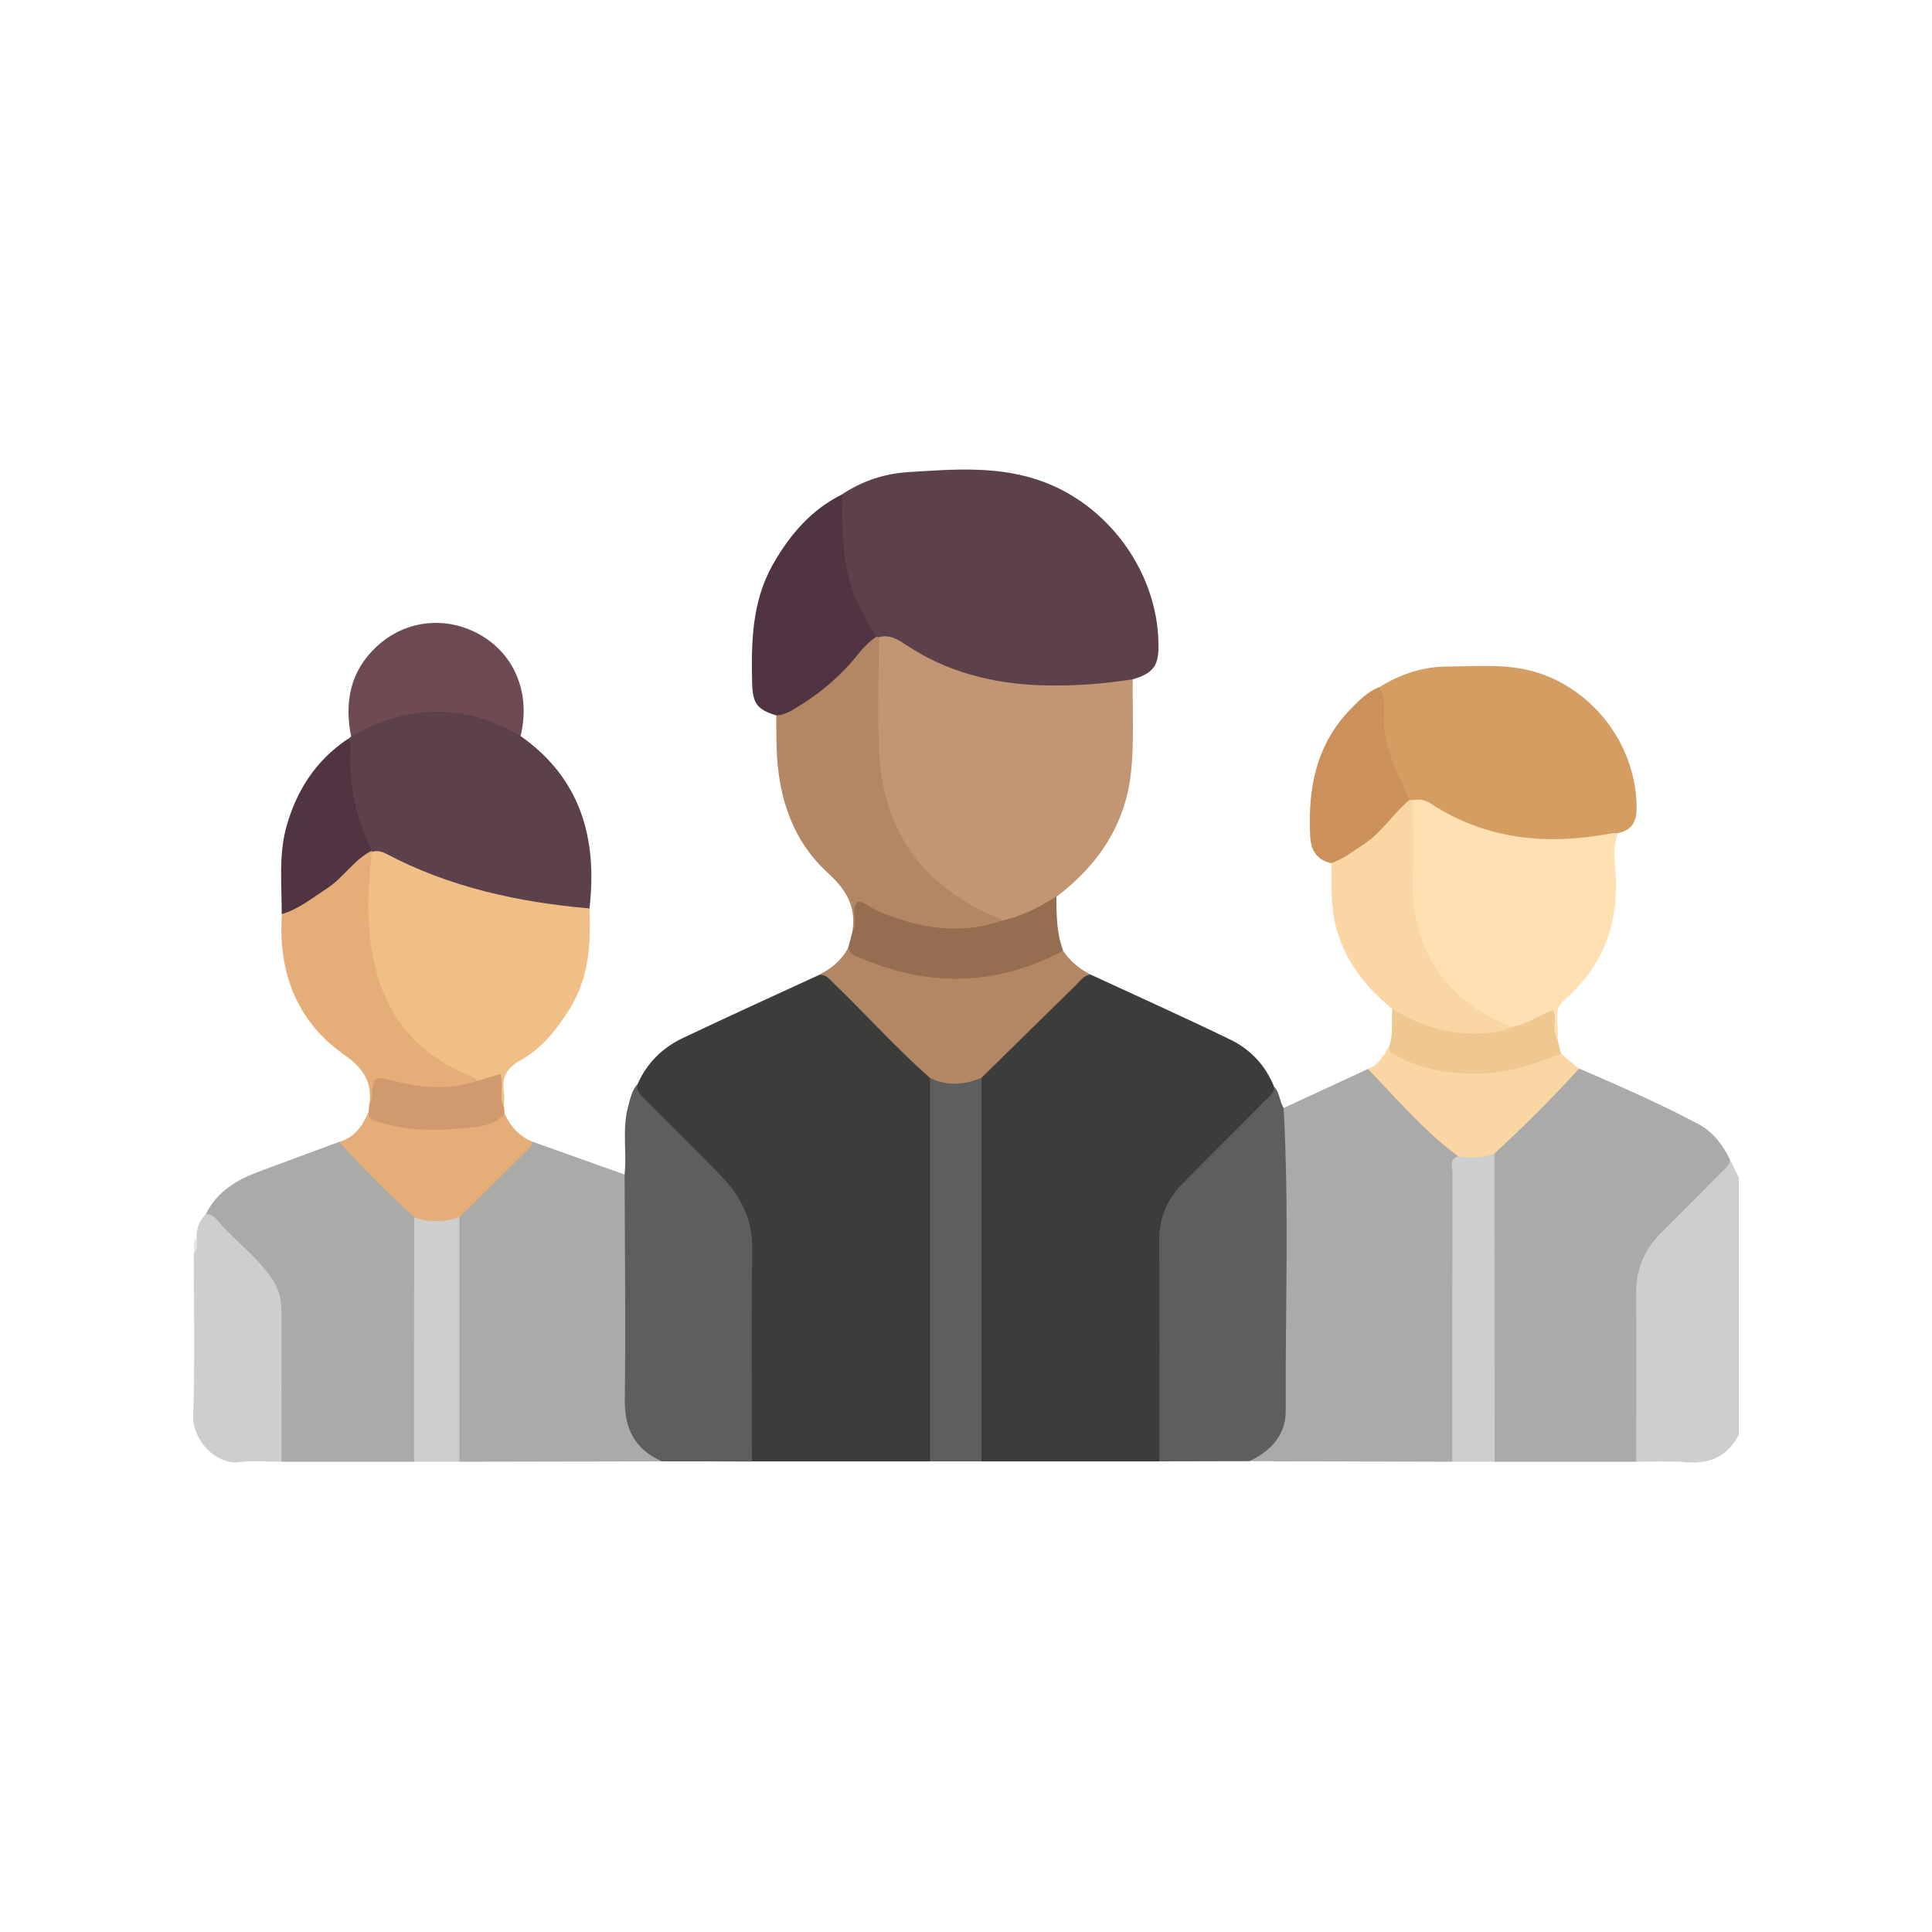 <?xml version="1.0" encoding="utf-8"?>
<!-- Generator: Adobe Illustrator 26.5.0, SVG Export Plug-In . SVG Version: 6.00 Build 0)  -->
<svg version="1.1" id="Ebene_1" xmlns="http://www.w3.org/2000/svg" xmlns:xlink="http://www.w3.org/1999/xlink" x="0px" y="0px"
	 viewBox="0 0 1000 1000" style="enable-background:new 0 0 1000 1000;" xml:space="preserve">
<style type="text/css">
	.st0{display:none;}
	.st1{display:inline;fill:#E30613;}
	.st2{display:inline;fill:#BF0618;}
	.st3{display:inline;fill:#CECECE;}
	.st4{display:inline;fill:#AAAAA9;}
	.st5{display:inline;fill:#3C3C3B;}
	.st6{display:inline;fill:#FEFEFE;}
	.st7{display:inline;fill:#D6F0FC;}
	.st8{fill:#CECECE;}
	.st9{fill:#3C3C3B;}
	.st10{fill:#AAAAA9;}
	.st11{fill:#5C414B;}
	.st12{fill:#C29672;}
	.st13{fill:#5E5E5E;}
	.st14{fill:#D49E63;}
	.st15{fill:#EFBF86;}
	.st16{fill:#FEE0B3;}
	.st17{fill:#B38664;}
	.st18{fill:#E5AE78;}
	.st19{fill:#503441;}
	.st20{fill:#F9D6A4;}
	.st21{fill:#6E4B53;}
	.st22{fill:#956D50;}
	.st23{fill:#CC905A;}
	.st24{fill:#EFC790;}
	.st25{fill:#D19A6E;}
	.st26{fill:#EAE4E1;}
	.st27{display:inline;}
	.st28{fill:#E9B28B;}
	.st29{fill:#DAA079;}
	.st30{fill:#E30613;}
	.st31{fill:#BF0618;}
	.st32{display:inline;fill:none;stroke:#3C3C3B;stroke-width:21.653;stroke-linecap:round;stroke-miterlimit:10;}
	
		.st33{display:inline;fill-rule:evenodd;clip-rule:evenodd;fill:#FFFFFF;stroke:#3C3C3B;stroke-width:5.542;stroke-miterlimit:22.93;}
	
		.st34{display:inline;fill-rule:evenodd;clip-rule:evenodd;fill:#E30613;stroke:#3C3C3B;stroke-width:5.542;stroke-miterlimit:22.93;}
	.st35{display:inline;fill-rule:evenodd;clip-rule:evenodd;fill:#E30613;}
	
		.st36{display:inline;fill-rule:evenodd;clip-rule:evenodd;fill:#E30613;stroke:#1D1D1B;stroke-width:1.836;stroke-miterlimit:22.93;}
	.st37{display:inline;fill-rule:evenodd;clip-rule:evenodd;fill:#FFFFFF;}
	.st38{display:inline;fill-rule:evenodd;clip-rule:evenodd;fill:#1D1D1B;}
</style>
<g class="st0">
	<path class="st1" d="M100,352.9c0-0.5,0-1,0-1.6c6.5-18.3,17.8-34,27.2-50.8c20-35.7,40.5-71,60.7-106.5c1.8-3.2,3.7-6.3,5.6-9.4
		c5.6-9.5,14.1-14.3,25-15.1c3.9-0.3,7.8-0.2,11.7-0.2c179.9,0,359.8,0.2,539.6-0.3c20.3-0.1,32.9,7.4,42.6,24.8
		c27,48.4,54.8,96.4,82.4,144.5c2.4,4.2,3.4,8.7,5.2,12.9c0,0.5,0,1,0,1.6c-2.3,2.1-5.1,2.4-8,2.5c-2.6,0.1-5.2,0.1-7.8,0.1
		c-256.1,0-512.2,0-768.4-0.1C110.5,355.4,104.8,356.6,100,352.9z"/>
	<path class="st2" d="M151.6,440.6c-27-16.2-44.3-39.3-50.2-70.5c-0.1-0.6-0.9-1.1-1.4-1.7c0-5.2,0-10.4,0-15.6
		c266.7,0,533.3,0,800,0c0,5.2,0,10.4,0,15.6c-0.5,0.5-1.3,1-1.4,1.6c-6,31.2-23.2,54.3-50.2,70.5c-2.7,4.3-7.3,5.8-11.6,7.5
		c-47.6,18.7-102.5-1.7-126.6-46.8c-0.6-1.1-1.2-2.3-1.8-3.4c-5-8-12.3-8.1-16.9,0.3c-5.5,10.2-11.9,19.5-20.1,27.6
		c-47.9,47.4-129.4,35.1-161.1-24.4c-0.6-1.1-1.2-2.3-1.8-3.4c-5-8.2-12.3-8.4-16.8,0c-5.6,10.4-12.2,19.9-20.6,28.2
		c-47.7,46.9-129.2,34.5-160.6-24.6c-0.5-0.9,0.1,0.2-0.4-0.7c-2.2-4.2-4.2-8.8-9.9-8.8c-5.7-0.1-7.9,4.3-10.1,8.5
		c-4.6,9.1-10.5,17.4-18,24.4c-31.4,29.4-67.5,37.2-108.2,23.4C159.3,446.8,154.5,445.1,151.6,440.6z"/>
	<path class="st3" d="M848.3,468.4c0,112,0.1,224,0.1,335.9c-2.2,2.3-5.1,2.5-7.9,2.5c-16.3,0.2-32.6,0.2-49,0
		c-2.6,0-5.2-0.3-7.4-1.9c-3.2-4.4-2.3-9.5-2.3-14.3c-0.1-85.1,0-170.2,0-255.3c0-23.5-1.8-25.3-25.3-25.3c-35.6,0-71.3,0-106.9,0
		c-14.5,0-17.4,2.8-17.4,17.3c-0.1,87.7,0,175.4-0.1,263.1c0,4.9,1,10-2.2,14.4c-3.4,2.4-7.4,2.1-11.3,2.1c-151.8,0-303.5,0-455.3,0
		c-4.1,0-8.4,0.7-11.8-2.6c0-112,0.1-224,0.1-335.9c2.7-1.1,5.1,0.4,7.5,1.2c48.8,14.8,92,5.8,128.8-30.3
		c12.2-11.9,12.3-12.3,24.2,0.2c42.4,44.7,115.7,49.2,163.7,11c6.8-5.4,12.8-11.5,18.5-17.9c4.2-4.7,7.1-4.7,11.3,0
		c14.2,16,30.6,29.1,51.2,36c48.1,16,91.3,7.9,128.8-26.9c3-2.8,6.2-5.7,8.7-8.9c3.8-4.8,7-4.9,11.2-0.2c7.3,8.1,15,15.9,24.2,22
		c33.5,22.6,69.6,27.2,108.1,16C841.3,469.7,844.4,467.3,848.3,468.4z"/>
	<path class="st4" d="M848.3,468.4c-16.9,8.2-34.8,10.1-53.5,9.7c-27.6-0.7-51.7-10.2-73-27c-6.7-5.3-12.7-11.5-18.5-17.9
		c-2.9-3.2-3.8-3.3-6.7,0c-20.1,23-44.7,38.6-75.3,43.4c-35.1,5.5-67.4-1.5-96.3-22.8c-8.2-6.1-15.2-13.4-22-20.9
		c-2.7-2.9-3.5-3-6.1,0c-17.8,20.5-39.3,35.7-66.1,41.7c-49.8,11.1-92.2-2.3-126.5-40.3c-3.7-4.1-5.2-4.1-8.8,0
		c-20.1,23.1-45.3,38.2-75.7,42.6c-23.3,3.4-46.5,2.2-68.2-8.6c0-9.3-0.1-18.5-0.1-27.8c35.4,17.7,70.1,16.8,103.7-4.5
		c14.8-9.4,26-22.3,33.8-38c2.3-4.8,5.3-8.6,10.9-8.6c5.6,0,8.4,4,10.9,8.6c19.2,35.6,49.2,54.7,89.6,54.5
		c39.8-0.2,69.3-19.2,88.3-54.2c2.7-4.9,5.5-9.2,11.5-9c5.6,0.2,8.2,4.4,10.7,9c19.2,35.2,49,54.3,89.1,54.2
		c40.1-0.1,69.8-19.2,88.9-54.5c2.5-4.7,5.3-8.6,10.9-8.6c5.2,0,8.2,3.4,10.6,7.9c27.5,51.4,83.3,69.5,135.7,44.2
		c0.7-0.3,1.4-0.6,2.1-0.9C848.4,449.9,848.4,459.2,848.3,468.4z"/>
	<path class="st5" d="M151.6,804.4c159.3,0,318.7,0,478,0c3-2.6,6.7-2.5,10.4-2.5c44.7,0,89.3-0.1,134,0c3.6,0,7.3-0.3,10.3,2.5
		c21.4,0,42.8,0,64.2,0c8.1,0,16.1-0.1,24.2,0.1c7.3,0.1,13.9,5.4,14.7,11.5c0.8,6.3-3.4,11.3-11.1,13.9c-3.1,1-6.1,1.1-9.2,1.1
		c-244.7,0-489.3,0-734,0c-3.7,0-7.2-0.5-10.7-1.5c-6.8-2-10.2-7-9.4-13.4c0.9-6.7,5.8-11.1,12.9-11.5
		C134.4,804.1,143,804.4,151.6,804.4z"/>
	<path class="st6" d="M390.4,752.9c-52.3,0-104.7,0-157,0c-12.5,0-17.7-4.9-17.7-17.3c-0.1-70.3-0.1-140.6,0-210.9
		c0-12,5.3-17.1,17.1-17.1c104.7,0,209.3,0,314,0c13.5,0,17.3,3.8,17.3,17c0,70.5,0,141.1,0,211.6c0,12.9-3.8,16.6-16.7,16.6
		C495,752.9,442.7,752.9,390.4,752.9z"/>
	<path class="st6" d="M784.3,804.4c-51.6,0-103.1,0-154.7,0c0-93.1,0-186.3,0-279.4c0-13.9,3.5-17.3,17.6-17.4
		c39.5,0,79.1,0,118.6,0c13.5,0,18.5,4.8,18.5,18.1C784.3,618.6,784.3,711.5,784.3,804.4z"/>
	<path class="st7" d="M409.5,534.1C353.6,590,298.1,645.4,242.5,701c-1.4-1.2-0.3-3.7-0.3-5.8c-0.1-49.9-0.1-99.9-0.1-149.8
		c0-10.3,1-11.3,11.1-11.3C305.3,534.1,357.3,534.1,409.5,534.1z"/>
	<path class="st7" d="M539,575.1c0,47.5,0,95.4,0,143.2c0,8.2-6,9.5-12.4,9.5c-22.4,0.1-44.7,0-67.1,0c-22.1,0-44.2,0-66.3,0
		c-2.5,0-5.1,0.8-6.7-0.2C437.2,676.9,488,626.1,539,575.1z"/>
	<path class="st7" d="M498.4,536.7c-2.1,1.5-4.5,2.8-6.3,4.6c-60.2,60.1-120.4,120.3-180.5,180.6c-4.1,4.1-8.2,6.5-14.3,6.1
		c-8.6-0.5-17.2-0.1-25.8-0.2c-1.7,0-4,0.8-5-1.1c-1.1-2.1,1.2-3.1,2.3-4.4c0.8-1,1.8-1.9,2.7-2.8C331.5,659.7,391.3,599.9,451,540
		c4.2-4.2,8.2-6.3,14.3-6c10.6,0.5,21.2,0.1,31.7,0.1C497.5,535,498,535.8,498.4,536.7z"/>
	<path class="st7" d="M757.8,613.2c0,40-0.1,79.2,0.1,118.5c0,6.2-3.4,8.5-8.6,8.6c-28.6,0.1-57.2,0.1-85.8,0
		c-5.6,0-8.4-3.1-8.8-8.8c-0.8-10.4,0.9-18.8,9.5-27c29.4-28,57.6-57.1,86.3-85.7C752.4,616.9,753.9,614.3,757.8,613.2z"/>
	<path class="st7" d="M654.7,657.6c0-1.7,0-3.5,0-5.2c0-35.9,0-71.9,0-107.8c0-9.2,1.3-10.5,10.3-10.6c27.9,0,55.7,0.2,83.6-0.1
		c6.8-0.1,8.9,2.4,9.4,9c0.7,9.5-2.2,16.4-9.2,23.2c-29.1,28.3-57.6,57.2-86.3,86c-2,2-3.5,4.5-5.2,6.8
		C656.4,658.6,655.5,658.1,654.7,657.6z"/>
</g>
<g>
	<path class="st8" d="M900,742.6c-5.8,11.3-15,15.3-27.5,14.2c-8.5-0.7-17.1-0.2-25.7-0.2c-2.3-2.6-2.1-5.8-2.1-8.9
		c0-26.8-0.1-53.6,0-80.4c0-9.2,2.5-17.8,8.5-24.6c13.1-15.1,27.4-29.1,42.2-42.6c1.5,3.1,3.1,6.3,4.6,9.4
		C900,653.9,900,698.2,900,742.6z"/>
	<path class="st9" d="M330,561.2c4.8-11,12.9-18.9,23.4-23.9c23.4-11.1,46.9-21.8,70.4-32.6c3.8-1.8,6.4,0.2,8.9,2.6
		c15.6,15.5,31.1,31,46.5,46.6c2,2,3.7,4.3,4.2,7.3c0.5,3.1,0.5,6.2,0.5,9.4c0,57.7,0,115.5,0,173.2c0,4.3,0.9,8.9-2.5,12.6
		c-30.7,0-61.4,0-92.1,0c-3-3.3-2.2-7.3-2.2-11.2c-0.1-32.3-0.6-64.5,0.2-96.8c0.4-15.9-5.5-28.2-16.1-39
		c-12.4-12.6-25-25-37.4-37.6C330.9,569,327.3,566.1,330,561.2z"/>
	<path class="st9" d="M600.1,756.4c-30.7,0-61.4,0-92.1,0c-2.5-2.4-2.5-5.6-2.5-8.7c0-61.1-0.2-122.2,0.1-183.3c0-1,0.2-2.1,0.3-3.1
		c0.6-3.9,3.2-6.4,5.8-9c14.5-14.5,29-29.1,43.5-43.5c2.5-2.5,4.8-5.8,9.2-4.4c24.2,11.2,48.5,22.1,72.4,33.7
		c10.5,5.1,18.3,13.4,22.7,24.5c1.7,4.7-1.8,7.2-4.4,9.9c-12.4,12.6-24.8,25.3-37.5,37.6c-10.5,10.1-15.8,21.7-15.4,36.8
		c0.7,32.8,0.2,65.6,0.2,98.5C602.3,749,603.1,753.1,600.1,756.4z"/>
	<path class="st10" d="M664.4,573.5c14.5-6.7,29.1-13.4,43.6-20.2c3.4,1,5.5,3.7,7.9,6c12.4,11.7,23.3,24.9,36.8,35.5
		c2.4,1.9,3.1,4,2.1,6.8c-0.8,4.4-0.7,8.9-0.7,13.3c0,43,0,86,0,129c0,4.4,0.7,9-2.5,12.7c-35-0.1-70-0.2-105-0.3
		c0.6-3.2,3.3-4.5,5.5-6.3c7.1-5.8,11.1-13.2,11.1-22.3c0.1-48.7,0.5-97.4-0.2-146.1C663,578.8,661.9,575.8,664.4,573.5z"/>
	<path class="st10" d="M895.4,600.1c0,3.3-2.6,4.9-4.6,6.9c-10.2,10.3-20.5,20.7-30.8,30.9c-8.7,8.6-13.2,18.8-13.1,31.3
		c0.2,29.1,0,58.3,0,87.4c-24.4,0-48.9,0-73.3,0c-2.3-2.5-2.5-5.6-2.5-8.8c0-48.1-0.2-96.2,0.1-144.3c0-1,0.1-2.1,0.3-3.1
		c0.4-2.9,2-5.2,4.1-7.3c12.2-12.3,24.4-24.5,36.6-36.7c1.5-1.5,3.2-2.6,5.2-3.3c21.1,9.1,42.2,18.3,62.4,29.1
		C887,586.3,891.8,592.8,895.4,600.1z"/>
	<path class="st11" d="M436.1,255.7c10.2-6.7,21.5-10.5,33.5-11.3c23.8-1.5,47.7-3.6,70.8,5.1c35.3,13.3,60.1,49.4,59.2,86.6
		c-0.2,8.9-3.5,12.7-13.3,15.5c-5.2,4.3-11.8,4.1-17.8,4.5c-28.1,1.8-56.1,1.5-82.5-10.5c-5.2-2.4-10.4-4.7-15.1-8
		c-4.8-3.3-9.9-5.7-15.7-6.4c-0.9-0.2-1.7-0.6-2.5-1c-12.6-14.6-17.5-32.2-18.6-50.8C433.7,271.6,431.9,263.3,436.1,255.7z"/>
	<path class="st12" d="M454.9,329.8c5.3-1.5,9.6,1,13.8,3.8c21.3,14.3,45.1,20.3,70.4,21.1c15.8,0.5,31.5-0.6,47.2-3.1
		c-0.2,16.1,0.8,32.4-0.9,48.3c-2.9,27-17.1,48-38.5,64.2c-7.5,8.9-17.5,12.5-28.7,13.4c-36.6-13.5-58.7-39-64-78.1
		c-2.9-21-0.8-42.1-1.3-63.2C452.7,333.9,453,331.5,454.9,329.8z"/>
	<path class="st10" d="M342.7,756.4c-35,0.1-69.9,0.1-104.9,0.2c-2.1-2.3-2.5-5.1-2.5-8c0-38.5-0.5-77,0.2-115.4
		c0.3-2.3,1.1-4.5,2.8-6.2c12.7-11.7,24.1-24.6,36.9-36.2c16,5.7,32,11.4,48,17.1c3.7,3.3,2.7,7.7,2.7,11.7
		c0.1,34.2,0.3,68.3-0.1,102.4c-0.1,12.9,2.1,23.9,14.4,30.6C341.6,753.4,342.6,754.7,342.7,756.4z"/>
	<path class="st10" d="M106.6,628.3c5.8-11.6,16-17.7,27.7-22c13.8-5.1,27.5-10.2,41.3-15.3c7.6,4,12.4,11,18.4,16.7
		c6.1,5.7,11.8,11.7,17.7,17.6c2.2,2.2,4.3,4.6,4.8,7.9c1.1,33,0.2,66,0.5,99c0,5.2,0.1,10.4,0,15.6c-0.1,3.1-0.2,6.3-2.5,8.8
		c-22.9,0-45.7,0-68.6,0c-2.8-3-2.2-6.8-2.2-10.4c-0.1-21-0.4-42.1,0.1-63.1c0.3-11.8-3.9-21-12.1-29.2
		C123,645.5,114,637.7,106.6,628.3z"/>
	<path class="st13" d="M342.7,756.4c-14.1-6.1-19.5-16.8-19.3-32.1c0.5-38.8,0-77.6-0.1-116.4c1.2-11.8-1.4-23.8,1.9-35.5
		c1.1-3.9,1.8-8,4.7-11.2c-0.6,4,2.2,6.1,4.6,8.5c12.9,12.9,25.8,25.7,38.5,38.7c10.5,10.7,16.7,22.9,16.4,38.8
		c-0.7,36.4-0.2,72.9-0.2,109.3C373.7,756.4,358.2,756.4,342.7,756.4z"/>
	<path class="st13" d="M664.4,573.5c2.9,52.2,0.8,104.4,1.1,156.6c0.1,12.6-7.7,21-18.9,26.2c-15.5,0-31,0.1-46.5,0.1
		c0-38.1,0.2-76.1-0.1-114.2c-0.1-12.1,4.3-21.8,12.5-30c13.9-14.1,28-28,41.9-42.1c2.1-2.2,5-3.9,5.2-7.5
		C662.4,565.6,662.3,570.1,664.4,573.5z"/>
	<path class="st11" d="M180,382.7c0.6-0.5,1.1-1,1.7-1.5c1.1-2.5,3.2-4,5.5-5.2c23.2-12.1,47-12.9,71.2-3.1c4.3,1.7,8.5,4,11.1,8.1
		c31.2,22,39.8,53.1,35.6,89.3c-6.1,2.9-12.3,0.8-18.3,0.1c-29.4-3.5-57.6-11.2-84.1-24.6c-3-1.5-6.3-2.5-9.4-3.8
		c-0.8-0.4-1.5-0.9-2.1-1.6C180.2,422.5,177.8,403.1,180,382.7z"/>
	<path class="st14" d="M713.8,355.8c10.7-6.8,22.4-10.7,35.1-10.8c15.8-0.1,31.6-1.7,47.1,3.2c30.2,9.7,51.5,39.2,51.1,70.8
		c-0.1,6.8-3,10.8-9.5,12.2c-14.8,6.7-30.4,5.9-45.8,4.5c-17.8-1.5-34.6-6.6-49.8-16.5c-3.1-2-6.6-3-10.2-3.6
		c-0.9-0.2-1.7-0.6-2.4-1c-11.3-13.4-14.4-29.6-15.7-46.5C713.3,364.2,713.1,360,713.8,355.8z"/>
	<path class="st15" d="M192.4,441c2.7-1,5.1-0.3,7.5,0.9c32.9,17.4,68.5,25.1,105.2,28.3c0.8,18.4-0.2,36.2-10.6,52.6
		c-6.7,10.6-14.4,20.1-25.1,26c-7.5,4.1-9.7,9.1-8.6,16.8c0.4,2.5,0,5.2,0,7.8c-5.9-3.4-1.8-9.4-4-14.4c-3.3-0.5-6.6,2.4-10.2,1.3
		c-25.3-8.9-43.4-25.4-52.3-50.8c-7.1-20.3-6.1-41.5-5.2-62.5C189.4,444.8,190.3,442.5,192.4,441z"/>
	<path class="st16" d="M731.3,414.1c3.2-0.4,6.1-0.2,8.9,1.6c28.8,18.9,60.3,22,93.4,15.7c1.3-0.2,2.6-0.1,3.9-0.1
		c-2.9,6.7-1.8,13.9-1.3,20.7c1.7,26.4-6.6,48.3-26.6,65.7c-6.5,5.6-2.1,13.3-3.5,19.8c-5.8-2.6-2-8.2-3.8-12.2
		c-6.6,2.8-12.5,7.5-20.1,7.3c-29-8.1-51.8-36.7-53-67c-0.6-14.8-0.2-29.6-0.1-44.4C729.2,418.7,729.4,416.1,731.3,414.1z"/>
	<path class="st17" d="M454.9,329.8c0,19.6-0.8,39.1,0.1,58.6c1.8,41.1,22.1,69.8,59.8,86c1.4,0.6,2.7,1.4,4.1,2.1
		c-0.9,5-5.3,4.3-8.5,4.8c-19.9,3.4-39.1,0.4-57.4-8.1c-0.9-0.4-1.9-0.9-2.8-1.4c-3.7-2.1-5.7-1.6-5.8,3.2c-0.1,2.8,0.8,6.4-3.3,7.7
		c2.2-12.7-2.5-21.6-12.3-30.6c-18.7-16.9-26.1-39.8-26.8-64.9c-0.2-5.7-0.2-11.4-0.2-17.1c13-7.6,25.6-15.6,35.8-26.8
		c2.8-3.1,5.1-6.5,8-9.5c2.2-2.2,4.3-4.6,7.9-4.2C453.9,329.7,454.4,329.7,454.9,329.8z"/>
	<path class="st13" d="M508,557.9c0,66.2,0,132.3,0,198.5c-8.9,0-17.7,0-26.6,0c0-66.1,0-132.2,0-198.4c1.3-1.2,2.8-1.3,4.3-0.7
		c5.8,2,11.5,1.8,17.3,0C504.6,556.7,506.4,556.6,508,557.9z"/>
	<path class="st8" d="M106.6,628.3c4.2,0.2,6.1,3.7,8.5,6.3c8.4,8.8,18,16.5,25.2,26.5c3.8,5.3,5.4,11,5.4,17.5c-0.1,26,0,52,0,78
		c-7.3,0-14.6-0.7-21.8,0.2c-12.2,1.5-24.3-11.5-23.9-23.9c0.9-28.1,0.3-56.2,0.3-84.3c1.8-2.3-0.3-5.5,1.5-7.8
		C101.5,635.9,103.2,631.8,106.6,628.3z"/>
	<path class="st17" d="M508,557.9c-8.8,3.6-17.7,4.4-26.6,0.1c-17.3-15.3-32.7-32.4-49.3-48.5c-2.4-2.3-4.3-5.3-8.3-4.9
		c6.5-3.2,11.9-7.6,15.3-14.2c34.4,17.5,69.2,18.9,104.5,2.8c2.1-1,4.2-2.2,6.7-1c3.6,5.3,8.4,9.3,14.1,12.2
		c-3.4,0.5-5.2,3.2-7.4,5.4C540.6,525.8,524.3,541.9,508,557.9z"/>
	<path class="st18" d="M192.4,441c-2.5,24.3-3.4,48.5,5.7,71.8c8.2,20.9,23.4,34.8,43.8,43.5c1.9,0.8,3.9,1.3,5.3,3.1
		c-1.4,3.6-4.8,3.7-7.8,4.3c-11.7,2.2-23.3,1.3-34.8-1.6c-8.3-2.1-8.3-2-10.3,6.1c-0.4,1.7-0.6,3.7-3.1,3.8
		c1.5-11.7-2.7-18.8-13.1-26.1c-24.5-17.2-34.2-42.7-32.2-72.5c7.8-6.4,17.3-10.2,24.9-17c4.2-3.8,8.4-7.6,12.6-11.5
		c2.6-2.4,4.9-5.5,9.2-4.5L192.4,441z"/>
	<path class="st19" d="M453.4,329.7c-3.9,2.7-7,6-9.9,9.7c-9.4,11.6-20.8,20.9-33.7,28.3c-2.5,1.4-5.1,2.5-8,2.6
		c-10.1-3.1-12.2-6.3-12.5-16.8c-0.5-21.2-0.1-42.1,10.7-61.3c8.8-15.4,19.9-28.5,36.1-36.4c-0.2,17.6-0.6,35.1,6,52
		C445.1,315.5,449.5,322.4,453.4,329.7z"/>
	<path class="st20" d="M731.3,414.1c0,13.5,0.4,27.1-0.1,40.6c-1.5,36.5,18.9,65.5,51.6,76.7c-0.6,4.2-4.3,4.3-7.1,4.6
		c-17.4,2-34.3,1.1-49.6-8.6c-2.2-1.4-4.4-2.8-5.6-5.3c-13.4-11-23.9-24-28.7-41.2c-3.2-11.2-2.5-22.5-2.7-33.9
		c0.7-2.6,3.2-3.1,5.1-4.3c10.3-6.4,20.2-13.4,27.5-23.4c2-2.7,4.3-5.2,8.1-5.2C730.3,414,730.8,414,731.3,414.1z"/>
	<path class="st21" d="M269.5,380.9c-12.4-7-25.3-12-40-12.5c-17.4-0.6-33,4.2-47.8,12.7c-3.5-17.8-0.4-33.8,13.3-46.5
		c15.1-14,36.5-16,54.1-5.7C266.8,339.4,274.6,359.2,269.5,380.9z"/>
	<path class="st8" d="M773.5,597.1c0,53.2,0.1,106.3,0.1,159.5c-7.3,0-14.6,0-21.9,0c0-49.9,0-99.8,0.1-149.7c0-2.9-2-7.1,3.1-8.4
		C760.9,596.8,767.1,595.6,773.5,597.1z"/>
	<path class="st18" d="M214.4,630c-13.5-12.4-26.6-25.3-38.8-39c8.2-2.3,12.3-8.6,15.3-15.9c20.2,10.2,41.1,8.8,62.2,3.8
		c2.8-0.7,5.2-2.3,8.2-2.3c3,6.4,7.3,11.5,14.1,14.2c0.1,2.7-2,4.1-3.6,5.7c-11.3,11.2-22.6,22.3-33.9,33.4
		C229.7,635.9,222.5,636,214.4,630z"/>
	<path class="st20" d="M773.5,597.1c-6.1,2.1-12.3,2.6-18.7,1.4c-17.6-12.9-31.7-29.7-46.8-45.2c5.5-1.9,7.9-6.8,10.8-11.2
		c26.4,14.3,53.5,14.4,81.1,3.8c2.6-1,5.2-2.7,8.1-0.6c3.1,2.6,6.2,5.3,9.3,7.9C803.3,568.5,788.7,583.1,773.5,597.1z"/>
	<path class="st8" d="M214.4,630c7.8,2.9,15.6,2.7,23.4-0.1c0,42.2,0,84.4,0,126.7c-7.8,0-15.7,0-23.5,0
		C214.3,714.4,214.3,672.2,214.4,630z"/>
	<path class="st22" d="M550.3,492.1c-33.9,18-68.6,19-103.8,4.2c-2.9-1.2-6.8-1.8-7.4-6c0.7-2.5,1.3-5.1,2-7.6
		c0.4-1.2,1.1-2.3,1.3-3.5c0.7-4.2-1.9-9.8,1.6-12.3c1.6-1.1,6.9,3.2,10.6,4.7c20.9,8.9,42.2,12.6,64.3,4.8
		c10.2-2.1,19.2-7,27.9-12.4C546.8,473.6,546.9,483.1,550.3,492.1z"/>
	<path class="st23" d="M729.7,413.9c-8.5,6.9-14.1,16.6-23.3,22.7c-5.6,3.7-10.9,7.9-17.4,10.2c-7.7-1.8-10.6-6.9-10.9-14.6
		c-1.1-24.4,3.2-47,21-65.2c4.3-4.4,8.7-8.9,14.6-11.3c4.4,6.2,2,13.6,2.7,20.3C717.9,390.1,723.7,401.9,729.7,413.9z"/>
	<path class="st19" d="M192.5,440.3c-9.3,4.6-14.6,13.9-23.2,19.5c-7.6,5-14.7,10.7-23.5,13.4c0.1-15.2-1.7-30.5,2.5-45.5
		c5.3-18.8,15.3-34.2,31.7-45.2c1.4,1.1,1.6,2.6,1.5,4.2C180.1,405.8,184.3,423.5,192.5,440.3z"/>
	<path class="st24" d="M808,545.4c-13.3,5.1-26.8,9.9-41.1,10.2c-16.4,0.3-32.5-1.8-46.9-10.7c-0.7-0.4-0.8-1.8-1.2-2.7
		c2.6-6.5,1.3-13.4,1.8-20.1c15.3,9.7,31.8,14.2,49.9,12.5c4.4-0.4,8.6-1,12.4-3.2c7.5-1.2,13.6-5.9,20.8-8.5
		c2.6,4.8-0.9,10.4,2.4,14.7C806.7,540.2,807.4,542.8,808,545.4z"/>
	<path class="st25" d="M261.2,576.6c-6,6.5-14.6,6.8-22.2,7.5c-13.9,1.2-28,1.2-41.7-3c-3-0.9-7.1-1.1-6.5-6
		c0.1-1.1,0.2-2.1,0.3-3.2c0.4-1.2,1.2-2.3,1.3-3.5c0.9-11.5,0.9-11.7,12.4-8.7c14.2,3.7,28.3,4.5,42.4-0.3
		c3.9-1.2,7.8-2.3,11.8-3.5c1.9,5.9-1.1,12.1,2,17.6C261,574.6,261.1,575.6,261.2,576.6z"/>
	<path class="st26" d="M101.9,640.8c-0.4,2.6,1.1,5.6-1.5,7.8C100.7,646,99.3,643,101.9,640.8z"/>
</g>
<g class="st0">
	<path class="st4" d="M220.2,477.8c-21-13.1-43.4-23.6-65.1-35.5c-17.7-9.8-35.7-19.1-55.2-29.6c14.4-7.8,27.5-14.9,40.5-21.9
		C244.3,335.4,348,280,451.8,224.6c14.5-7.7,29-15.3,43.3-23.3c3.9-2.2,6.8-2.1,10.7,0C616.6,260.6,727.4,319.8,838.3,379
		c20.3,10.9,40.6,21.7,61.7,33c-5.7,5-11.8,7.4-17.5,10.5c-32.3,17.4-64.7,34.6-97.1,52c-1.7,0.9-3.2,2.1-4.8,3.2
		c-5.4,6-13,8.6-19.7,12.2c-37.8,20-75.6,40.3-113.3,60.5c-45.3,24.3-90.9,48.1-135.9,73c-8,4.4-14.4,4.7-22.4,0.1
		c-29.7-16.9-60.2-32.4-90.3-48.6c-31.3-16.9-62.9-33.3-94.1-50.5c-2.2-1.2-4.4-2.4-5.8-4.6c-3.4-15.8-1.7-19.9,10.9-26.7
		c50.2-26.6,100.5-53.3,150.5-80.4c4.4-2.4,8.7-4.9,13.6-6.3c9.6,0.8,18.7,4.9,28.7,4.1c10.2-0.8,19.9-3.1,28.7-7.9
		c25.5-14,26.9-44,1.9-59.1c-21.7-13.1-44.5-12.4-66.6,0.2c-13.9,7.9-22.4,27.1-14.8,40.9c0.7,1.2,0.8,2.7,0.6,4.1
		c-1.6,4-5.3,5.7-8.6,7.5c-36.2,19-72,38.6-108.1,57.6c-17.5,9.2-34.5,19.1-52.2,27.9c-5.5,2.8-8.3,7.1-8.3,13.3
		c0,3.3,0.5,6.7-1.6,9.7c-2.8,1.9-5.4,0.5-7.8-0.8c-13.9-7.9-28.3-15-42.3-22.8C222.3,480.3,221.3,479,220.2,477.8z"/>
	<path class="st3" d="M300.3,519.8c63.4,34,126.8,67.8,190.1,102c7.1,3.8,12.6,4.2,19.8,0.2c27.9-15.6,56.1-30.6,84.2-45.6
		c57.3-30.7,114.6-61.3,171.9-91.9c4.6-2.5,9.5-4.4,14.3-6.7c0.1,52.4,0.1,104.7,0.3,157.1c0,4.2-1.8,6.7-4.9,9
		c-54.7,40.9-115.4,68.2-182.4,81.6c-40,8-80.4,9.8-121,7.9c-49.1-2.2-96.7-12.4-142.5-30.4c-2.7-1.1-6.9-4.8-7.1,2.4
		c-6.4-5.8-4.5-14-6.1-21.2c0.4-2.7,2.5-4.2,4.2-6c29.1-29.4,17.3-72.5-15.1-85.6c-3.3-1.3-6.8-2.7-8-6.7
		c-1.7-19.8-0.6-39.7-0.6-59.5C297.7,524,298.1,521.5,300.3,519.8z"/>
	<path class="st4" d="M300,588.2c19.9,5.7,33.3,18.4,38.3,38.6c5.7,23-2.3,41.8-20,56.9c-4.7,6.4-11.9,8.2-18.9,10.5
		c-13.5,3.4-26.3,1.6-38.5-5.1c-2.4-1.3-4.9-2.6-5.9-5.5c-11.2-8.7-17.4-20.6-21.6-33.8c-5.7-13.1-1.2-25,4.7-36.4
		c7.5-14.7,19.9-23.3,35.7-27.4C282.7,584.7,291.9,581.1,300,588.2z"/>
	<path class="st3" d="M273.5,588.2c-25,6.7-43.2,29.2-40,61.6c-10.9-4.9-14-13.1-13.8-25.2c0.9-48.9,0.5-97.9,0.6-146.8
		c14.9,6,28.3,14.9,42.6,22c3.4,1.7,6.9,3.3,10.4,4.9c3.1,2.8,2.8,6.5,2.8,10.1c0.1,21.1,0.1,42.1,0,63.2
		C276.1,581.6,276.1,585.3,273.5,588.2z"/>
	<path class="st3" d="M255.1,683.6c14,8.4,28.7,12.7,45,8.4c2.7,2.9,2.6,6.6,2.7,10.2c0.1,18.1,0.2,36.1,0,54.2
		c-0.2,14.2-5.8,19.8-19.7,20.1c-8.9,0.2-17.8,0.1-26.6,0c-3.3,0-6.7,0.1-9.4-2.5c-1-28.8-0.7-57.6,6.5-85.8
		C253.8,686.6,254.5,685.1,255.1,683.6z"/>
	<path class="st5" d="M246.9,774c12.5-0.1,25,0,37.5-0.2c11-0.1,15.6-4.8,15.6-15.9c0.1-22,0-44,0-66c6.7-1.5,12.1-5.7,18.3-8.2
		c1.6,7.2,3.2,14.5,4.8,21.7c4.5,25,3.6,50.4,3.7,75.6c0,3.3,0.1,6.1-3.7,8.3c-21.3,12.3-42.6,15.4-65.6,3.7
		C248.7,788.5,244.7,783.6,246.9,774z"/>
	<path class="st5" d="M273.5,588.2c-0.1-27.8-0.2-55.7-0.3-83.5c0.1-3.3,0.3-6.7,0.1-10c-0.3-6.9,2.7-11.4,8.8-14.7
		c44.9-23.8,89.7-47.7,134.6-71.6c11.7-6.3,23.4-12.7,35.1-19.1c7.2,6.1,15.1,11.5,21.8,18.3c-16.5,9.1-32.8,18.3-49.4,27.1
		c-38.3,20.5-76.5,41.2-115.3,60.9c-11.7,6-8.5,15.1-8.7,24c-0.1,22.8-0.2,45.6-0.3,68.4C291.2,585.4,282.3,586.4,273.5,588.2z"/>
	<path class="st3" d="M473.7,407.7c-8.7-4.4-16.7-9.6-21.8-18.3c-9.5-16.2-4.3-34,11.6-46c19.1-14.4,54.8-14.6,73.7-0.2
		c11.2,8.5,18.3,19.3,16.3,33.4c-2.2,15.1-12.2,25.1-26.3,30.9C509.4,414.7,491.5,414.2,473.7,407.7z"/>
	<path class="st3" d="M313.5,639.9c0.1,15.2-11.8,27-27,26.9c-14.8-0.1-26.4-11.8-26.4-26.6c-0.1-15.2,11.8-27,27-26.9
		C301.8,613.4,313.4,625.1,313.5,639.9z"/>
	<path class="st5" d="M502,359c7,0.3,14.6,1.9,20.9,6.8c5.6,4.4,5.5,8.4,0.3,13c-10.4,9.2-34.5,9.3-45.2,0.2
		c-5.6-4.7-5.6-9.1,0.4-13.5C485.1,360.6,492.9,359.1,502,359z"/>
</g>
<g class="st0">
	<g class="st27">
		<path class="st28" d="M896.7,711.8c-9.9,22.5-27.4,38.9-45.5,54.4c-57.8,49.6-122.8,88.2-190.8,121.8
			c-28,13.8-56.5,26.8-87.1,33.6c-35.9,8-71.5,4-106.5-5.7c-24.1-6.6-47.8-14.8-71.7-22.1c-47-14.5-93.6-10.6-139.8,4.1
			c-8.1,2.6-16.1,5.7-24.1,8.5c-3.3-2.6-2.6-6.4-2.6-9.8c-0.1-69.5,0-139-0.1-208.6c0-7.5,2.7-12.1,9.5-15.2
			c24.9-11.6,50.8-19.3,78.4-20c68-1.7,134.9,6.2,200.4,24.7c22.6,6.4,43.8,15.8,64.3,27c12.1,6.6,21.7,16.1,30.7,26.4
			c3.7,4.2,5.7,8.8,3.6,14.6c-1.2,3.3-1.2,7-1.1,10.5c0.7,14.2-7.2,22.6-19.4,27.5c-8.2,3.3-16.9,4.7-25.9,5.1
			c-32.2,1.4-63.5-4.1-94.8-10.5c-16.8-3.4-33.3-7.9-49.9-12c-2.6-0.6-5.1-1.4-7.8-1.7c-4.5-0.6-8.6,0.5-10,5.2
			c-1.7,5.3,1.7,8.5,6.3,10c12.6,4.2,25.6,6.9,38.5,10.1c38.8,9.5,77.9,16.6,118.1,15.1c10.4-0.4,20.5-2.2,30.3-5.6
			c11.8-4.1,21.5-10.9,27.1-22.6c2.7-5.7,6.7-10.4,11.9-14c46.4-33,95.5-60.9,150.6-76.9c29.7-8.6,58.8-8.8,86.8,6
			C884.9,696.4,892.4,702.5,896.7,711.8z"/>
		<path class="st29" d="M229.8,906.8c0,0-0.1-173.7-0.1-260.6c0-2.8,24.2-9.2,35.4-13.2c32.7-11.7,66.7-10.3,100.6-8.7
			c25.5,1.1,51,3.8,76.3,8.1c46.3,7.9,91.9,17.8,133.4,41c16.9,9.4,32.2,20.8,40.6,39.2c2.4,5.1,3.7,10.5,4.5,16
			c0.5,3.5-1,7.2,4.2,9.4c5.2,2.1,8.2,0.1,11.8-2.6c38.2-28.6,79.5-51.7,123.8-69.3c20.3-8.1,41.2-15.2,63.2-15.1
			c26.6,0.2,52.7,4.5,69.9,28.4c7.1,9.8,9,20.9,3.4,32.4c-10.3-9.6-20.4-19.1-34.5-23.7c-24.1-7.8-47.8-7-71.7,0
			c-55.8,16.2-105.3,44.7-152.3,78.1c-3.1,2.2-5.9,4.9-7.4,8.6c-8.1,19.7-24.9,27.5-44.2,30.6c-24.5,3.9-49.1,2.1-73.7-1.1
			c-31.8-4.1-62.7-12.3-93.7-19.9c-2.8-0.7-5.7-1.5-8.5-2.4c-6.2-2.1-9.4-6.5-7.5-12.9c2-6.7,7.4-8.9,14-7.3c12.6,3,25,6.6,37.6,9.5
			c37.2,8.4,74.5,16.6,113.1,14.9c13.6-0.6,27-1.8,37.6-12c4.6-4.4,6.7-9.3,6.6-15.7c-0.1-5.7-1.4-11.5,2.3-17.1
			c2-3.1-1.9-6.1-3.8-8.2c-9-10.1-18.5-19.8-30.5-26.5c-30.8-17.2-64-27.9-98.4-35.5c-28.9-6.4-58.2-11.1-87.6-13.5
			c-38.3-3-76.9-6.1-115,3c-14.6,3.5-28.7,8.8-42.2,15.5c-3.8,1.9-5.9,3.9-5.9,8.6c0.2,73.9,0.3,221.7,0.3,221.7L229.8,906.8z"/>
		<path class="st30" d="M695.2,266.4c5.9,29.8-1.1,57.1-16.5,82.6c-17.1,28.4-41.1,50.7-66,72.1c-35.8,30.7-73.3,59.3-108.2,91.1
			c-3.3,3-5.3,3.3-8.7,0.2C456.1,476,412.5,444,372.5,407.7c-23.4-21.3-45.4-43.8-58.5-73.3c-1.5-4-1.1-8.5-3-12.4
			c-3.9-34.9,10.3-61.6,37.3-82.6c33-25.6,92.2-26.7,123.7-2.1c13.2,10.4,23.2,23.3,32,37.3c5.6,8.8,5.6,8.9,11.3,0.3
			c7.3-11.1,14.6-22.1,24.6-31.1c16.8-15.2,36.4-23.1,59.2-24c22.3-0.9,43.5,1.9,62.9,13.6C675.9,241.7,688.5,251.2,695.2,266.4z"/>
		<path class="st13" d="M229.8,946.5c-35,0-70,0.1-105.1,0.1c-3.2-3.3-2.8-7.6-2.8-11.7c-0.1-97.4-0.1-194.8,0-292.2
			c0-12.9,2.1-14.9,14.9-15c25.6-0.2,51.3,0,77-0.1c11.9,0,12.2-0.5,12.6-12.5c0.1-4.3,4.4,2,4.4,2l-0.7,319.7
			C230.1,936.8,230.3,943.3,229.8,946.5z"/>
		<path class="st9" d="M230.7,602.6c0,8.9,2.2,21.8-5.7,26.3c-6.7,3.8-68.3,2-90.7,1.5c-8-0.2-9.8,2.3-9.8,10
			c0.2,102.1,0.2,204.2,0.2,306.3c-24.5,1.3-24.5,1.3-24.5-23.2c0-104,0.1-207.9-0.2-311.9c0-8,2.1-9.6,9.7-9.5
			C149.6,602.6,190.9,602.5,230.7,602.6z"/>
		<path class="st31" d="M694.1,314.8c0-13,0.8-18.1-2.2-34.6c-2.8-15.1-13-26-23.8-36.8c-31.4-28.3-88.1-29.4-119.9-3.7
			c-14.5,11.7-25,26.4-34.2,42.1c-3.7,6.3-5.2,5.3-8.3,0c-10.8-18.3-22.8-35.6-41.5-47.1c-12.9-7.9-26.8-11.6-41.7-12.6
			c-24.1-1.6-47.1,2-67.6,15.5c-26.1,17.3-40.5,40.7-42.3,70.4c-0.3,4.2,0.5,21.8,2.6,28.3c0.2,0.5-4.6-9.5-4.8-10.1
			c-24.3-61,11.1-122,76-130.7c46.5-6.2,89.5,11.3,113.5,50.8c8.7,14.3,8.9,14.2,17.6,0.4c15.4-24.4,26-43.4,55.6-50.1
			c48.2-10.8,98.4,11.8,117.4,53.8C692.7,255.6,702.7,284.5,694.1,314.8z"/>
		<path class="st9" d="M186.7,882.6c0,11.6-9.6,21.3-21.2,21.4c-11.4,0.1-21.3-9.9-21.3-21.5c0-11.8,10-21.9,21.9-22.1
			C176.4,860.2,186.7,871.3,186.7,882.6z"/>
	</g>
	<path class="st32" d="M208.8,354.5c0-105.4,70.6-301.6,290.2-301.6c222.2,0,292.6,195.7,292.6,301.6"/>
</g>
</svg>
